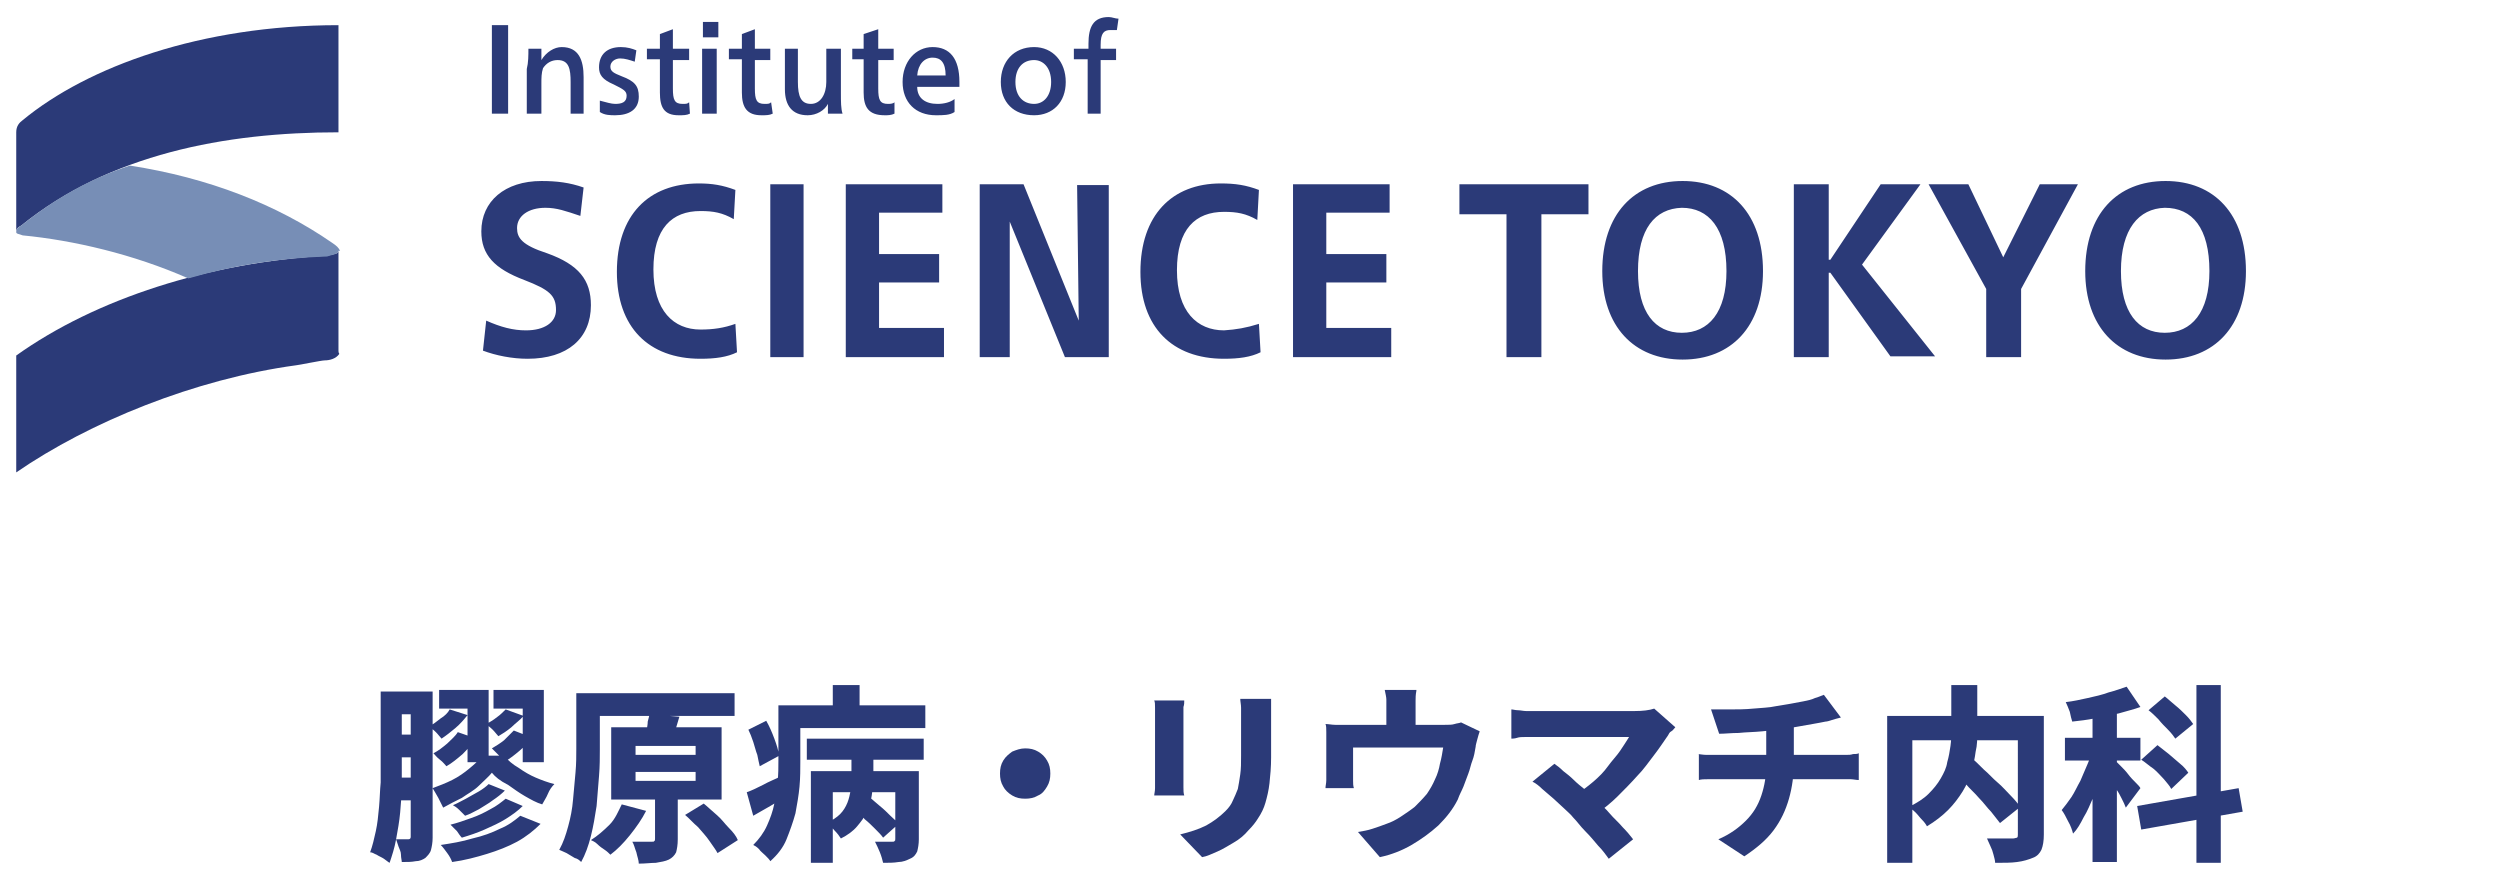 <?xml version="1.0" encoding="utf-8"?>
<!-- Generator: Adobe Illustrator 25.4.1, SVG Export Plug-In . SVG Version: 6.00 Build 0)  -->
<svg version="1.1" id="レイヤー_1" xmlns="http://www.w3.org/2000/svg" xmlns:xlink="http://www.w3.org/1999/xlink" x="0px"
	 y="0px" viewBox="0 0 308 110" style="enable-background:new 0 0 308 110;" xml:space="preserve">
<style type="text/css">
	.st0{fill:#2B3A78;}
	.st1{fill:#778EB6;}
</style>
<g>
	<path class="st0" d="M62.6,14h-2V3.1h2V14z M65.1,6h1.6c0,0.4,0,1,0,1.4c0.6-1,1.6-1.6,2.5-1.6c2.1,0,2.7,1.6,2.7,3.7V14h-1.6v-3.9
		c0-1.6-0.2-2.7-1.6-2.7c-0.8,0-1.4,0.4-1.8,1c-0.2,0.6-0.2,1.2-0.2,1.9V14h-1.8V8.5C65.1,7.7,65.1,6.8,65.1,6z M73.9,13.8v-1.4
		c0.8,0.2,1.4,0.4,1.9,0.4c0.8,0,1.4-0.2,1.4-1c0-0.6-0.4-0.8-1.6-1.4c-1.4-0.6-1.8-1.2-1.8-2.1c0-1.6,1-2.5,2.7-2.5
		c0.8,0,1.4,0.2,1.9,0.4l-0.2,1.4c-0.6-0.2-1.2-0.4-1.8-0.4s-1.2,0.4-1.2,1c0,0.6,0.4,0.8,1.4,1.2c1.6,0.6,2.1,1.2,2.1,2.5
		c0,1.6-1.2,2.3-2.9,2.3C75.2,14.2,74.5,14.2,73.9,13.8z M81.3,11.4V7.3h-1.6V6h1.6V4.2l1.6-0.6V6h2v1.4h-2v3.5
		c0,1.4,0.2,1.9,1.2,1.9c0.4,0,0.6,0,0.8-0.2L85,14c-0.4,0.2-0.8,0.2-1.4,0.2C81.8,14.2,81.3,13.2,81.3,11.4z M88.5,4.6h-1.9V2.7
		h1.9V4.6z M88.3,14h-1.8V6h1.8V14z M91.4,11.4V7.3h-1.6V6h1.6V4.2l1.6-0.6V6h1.9v1.4h-1.9v3.5c0,1.4,0.2,1.9,1.2,1.9
		c0.4,0,0.6,0,0.8-0.2l0.2,1.4c-0.4,0.2-0.8,0.2-1.4,0.2C92,14.2,91.4,13.2,91.4,11.4z M96.7,11V6h1.6v4.1c0,1.8,0.4,2.7,1.6,2.7
		c1.2,0,1.9-1.2,1.9-2.7V6h1.8v5.5c0,1,0,1.9,0.2,2.5h-1.8c0-0.2,0-0.6,0-1.2c-0.4,0.8-1.4,1.4-2.5,1.4C97.6,14.2,96.7,13,96.7,11z
		 M106.4,11.4V7.3H105V6h1.4V4.2l1.8-0.6V6h1.9v1.4h-1.9v3.5c0,1.4,0.2,1.9,1.2,1.9c0.2,0,0.6,0,0.8-0.2V14
		c-0.4,0.2-0.8,0.2-1.2,0.2C107,14.2,106.4,13.2,106.4,11.4z M111.2,10.1c0-2.5,1.6-4.3,3.7-4.3s3.3,1.4,3.3,4.3c0,0.2,0,0.4,0,0.6
		H113c0,1.4,1,2.1,2.5,2.1c0.8,0,1.6-0.2,2.1-0.6v1.6c-0.6,0.4-1.4,0.4-2.3,0.4C112.8,14.2,111.2,12.6,111.2,10.1z M114.9,7.1
		c-1,0-1.8,0.8-1.9,2.2h3.5C116.5,7.7,115.9,7.1,114.9,7.1z M123.3,10.1c0-2.5,1.6-4.3,4.1-4.3c2.3,0,3.9,1.8,3.9,4.3
		c0,2.5-1.6,4.1-3.9,4.1C124.9,14.2,123.3,12.6,123.3,10.1z M129.5,10.1c0-1.8-1-2.7-2.1-2.7c-1.4,0-2.3,1-2.3,2.7
		c0,1.8,1,2.7,2.3,2.7C128.6,12.8,129.5,11.8,129.5,10.1z M132.3,7.3V6h1.8V5.4c0-2.1,0.6-3.3,2.5-3.3c0.4,0,0.8,0.2,1.2,0.2
		l-0.2,1.4c-0.2,0-0.4,0-0.8,0c-0.8,0-1.2,0.4-1.2,1.8V6h1.9v1.4h-1.9V14H134V7.3H132.3z M71.9,23.1l-0.4,3.5c-1.8-0.6-2.9-1-4.3-1
		c-2.1,0-3.5,1-3.5,2.5c0,1.2,0.6,2.1,3.7,3.1c3.9,1.4,5.4,3.3,5.4,6.4c0,4.1-2.9,6.6-7.8,6.6c-1.9,0-3.9-0.4-5.5-1l0.4-3.7
		c1.8,0.8,3.3,1.2,4.9,1.2c2.3,0,3.7-1,3.7-2.5c0-1.8-0.8-2.5-3.9-3.7c-3.7-1.4-5.3-3.1-5.3-6c0-3.7,2.9-6.2,7.4-6.2
		C68.6,22.3,70.2,22.5,71.9,23.1z M90.6,39.9l0.2,3.5c-1.2,0.6-2.7,0.8-4.5,0.8c-6.4,0-10.3-3.9-10.3-10.7c0-7,3.9-10.9,10.1-10.9
		c1.6,0,2.9,0.2,4.5,0.8L90.4,27c-1.4-0.8-2.5-1-4.1-1c-3.5,0-5.8,2.1-5.8,7.2c0,5.1,2.5,7.4,5.8,7.4C87.9,40.6,89.2,40.4,90.6,39.9
		z M99,44h-4.1V22.7H99V44z M104.2,44V22.7h11.9v3.5h-7.8v5.1h7.4v3.5h-7.4v5.6h8V44H104.2z M132.9,39.5l-0.2-16.7h3.9V44h-5.4
		l-6.8-16.7V44h-3.7V22.7h5.4L132.9,39.5z M155.1,39.9l0.2,3.5c-1.2,0.6-2.7,0.8-4.5,0.8c-6.4,0-10.3-3.9-10.3-10.7
		c0-7,3.9-10.9,9.9-10.9c1.8,0,3.1,0.2,4.7,0.8l-0.2,3.7c-1.4-0.8-2.5-1-4.1-1c-3.5,0-5.8,2.1-5.8,7.2c0,5.1,2.5,7.4,5.8,7.4
		C152.3,40.6,153.5,40.4,155.1,39.9z M159.3,44V22.7h11.9v3.5h-7.8v5.1h7.4v3.5h-7.4v5.6h8V44H159.3z M195.7,22.7v3.7h-5.8V44h-4.3
		V26.4h-5.8v-3.7H195.7z M217.2,33.4c0,6.8-3.9,10.9-9.9,10.9c-6,0-9.9-4.1-9.9-10.9c0-7,3.9-11.1,9.9-11.1
		C213.3,22.3,217.2,26.4,217.2,33.4z M201.8,33.4c0,5.1,2.1,7.6,5.4,7.6c3.3,0,5.5-2.5,5.5-7.6c0-5.3-2.2-7.8-5.5-7.8
		C203.9,25.7,201.8,28.2,201.8,33.4z M225.3,33.6V44H221V22.7h4.3v9.3h0.2l6.2-9.3h4.9l-7.2,9.9l9,11.3h-5.5l-7.4-10.3H225.3z
		 M237.6,22.7h4.9l4.3,9l4.5-9h4.7l-7,12.9V44h-4.3v-8.4L237.6,22.7z M276.7,33.4c0,6.8-3.9,10.9-9.9,10.9c-6,0-9.9-4.1-9.9-10.9
		c0-7,3.9-11.1,9.9-11.1C272.8,22.3,276.7,26.4,276.7,33.4z M261.3,33.4c0,5.1,2.1,7.6,5.4,7.6c3.3,0,5.5-2.5,5.5-7.6
		c0-5.3-2.1-7.8-5.5-7.8C263.5,25.7,261.3,28.2,261.3,33.4z"/>
	<path class="st0" d="M41.7,3.1c-16.9,0-30.9,5.1-38.9,11.7C2.4,15.1,2,15.5,2,16.3v12.3c0-0.4,0.2-0.6,0.6-0.8
		C13.5,19,27.7,16.3,41.7,16.3V3.1z"/>
	<path class="st0" d="M41.7,43.2V30.9c0,0.4-0.6,0.4-1.4,0.6C25.8,32.3,11.8,36.8,2,43.8v14.4c9-6.2,22-11.5,34.5-13.2
		c0.2,0,3.1-0.6,3.5-0.6c0.6,0,1.4-0.2,1.8-0.8C41.7,43.4,41.7,43.4,41.7,43.2z"/>
	<path class="st1" d="M41.7,30.9h0.2c-0.2-0.4-0.4-0.6-1-1c-6.8-4.7-15.2-8-24.9-9.5c-4.9,1.6-9.3,4.1-13.4,7.4
		C2.2,28,2,28.2,2,28.6c0,0.2,0.2,0.2,0.8,0.4c6.2,0.6,13.6,2.3,20.4,5.3c5.5-1.6,11.1-2.5,17.1-2.7C41.2,31.3,41.7,31.3,41.7,30.9z
		"/>
	<g>
		<path class="st0" d="M47,85.2h2.5v8.5c0,0.9,0,1.9,0,3c0,1.1-0.1,2.2-0.2,3.4c-0.1,1.1-0.3,2.2-0.5,3.3c-0.2,1.1-0.5,2-0.8,2.9
			c-0.2-0.1-0.4-0.3-0.7-0.5c-0.3-0.2-0.6-0.3-0.9-0.5c-0.3-0.1-0.5-0.3-0.8-0.3c0.3-0.8,0.5-1.7,0.7-2.6s0.3-1.9,0.4-3s0.1-2,0.2-3
			c0-1,0-1.9,0-2.7V85.2z M47.9,85.2h4.2V88h-4.2V85.2z M47.9,90.5h4.2v2.8h-4.2V90.5z M47.9,95.8h4.2v2.8h-4.2V95.8z M50.7,85.2
			h2.6v18c0,0.6-0.1,1.1-0.2,1.5s-0.4,0.7-0.7,1c-0.3,0.2-0.7,0.4-1.2,0.4c-0.5,0.1-1,0.1-1.7,0.1c0-0.2-0.1-0.5-0.1-0.9
			s-0.2-0.7-0.3-1c-0.1-0.3-0.2-0.6-0.3-0.9c0.3,0,0.6,0,0.9,0c0.3,0,0.5,0,0.6,0c0.2,0,0.3-0.1,0.3-0.3V85.2z M55.4,87.4l2.2,0.7
			c-0.4,0.5-0.9,1.1-1.5,1.6c-0.6,0.5-1.1,0.9-1.7,1.3c-0.2-0.2-0.4-0.5-0.7-0.8c-0.3-0.3-0.6-0.5-0.8-0.7c0.5-0.3,0.9-0.6,1.4-1
			C54.8,88.2,55.2,87.8,55.4,87.4z M60.6,95.2c-0.4,0.5-1,1-1.6,1.6s-1.4,1-2.1,1.5c-0.8,0.4-1.6,0.8-2.3,1.2
			c-0.2-0.4-0.4-0.8-0.6-1.2c-0.3-0.5-0.5-0.9-0.7-1.2c0.8-0.3,1.6-0.6,2.4-1c0.8-0.4,1.5-0.9,2.1-1.4c0.6-0.5,1.2-1,1.6-1.6h2.7
			c0.5,0.6,1.1,1.1,1.8,1.5c0.7,0.5,1.4,0.9,2.1,1.2c0.7,0.3,1.5,0.6,2.3,0.8c-0.3,0.3-0.6,0.7-0.8,1.2s-0.5,0.9-0.7,1.3
			c-0.7-0.2-1.4-0.6-2.1-1c-0.7-0.4-1.4-0.9-2.1-1.4C61.6,96.2,61,95.7,60.6,95.2z M56.4,90.2l2.3,0.8c-0.5,0.6-1.1,1.3-1.7,1.9
			c-0.7,0.6-1.3,1.1-2,1.5c-0.2-0.2-0.4-0.5-0.8-0.8s-0.6-0.6-0.8-0.8c0.6-0.3,1.1-0.7,1.7-1.2C55.6,91.1,56.1,90.7,56.4,90.2z
			 M54.1,85h6.1v8.9h-2.6v-6.6h-3.5V85z M64.1,100.5l2.5,1c-0.8,0.8-1.8,1.6-2.9,2.2c-1.1,0.6-2.4,1.1-3.7,1.5
			c-1.3,0.4-2.8,0.8-4.3,1c-0.1-0.3-0.3-0.7-0.6-1.1c-0.3-0.4-0.5-0.7-0.8-1c1.3-0.2,2.6-0.4,3.9-0.8c1.3-0.3,2.4-0.7,3.4-1.2
			C62.6,101.7,63.4,101.1,64.1,100.5z M62.3,98.4l2.1,0.9c-0.6,0.6-1.3,1.1-2.1,1.6c-0.8,0.5-1.7,0.9-2.6,1.3
			c-0.9,0.4-1.8,0.7-2.8,1c-0.2-0.2-0.4-0.5-0.6-0.8c-0.3-0.3-0.5-0.5-0.8-0.8c0.8-0.2,1.7-0.5,2.5-0.8c0.9-0.3,1.7-0.7,2.4-1.1
			C61.2,99.3,61.8,98.8,62.3,98.4z M60.2,96.6l2,0.8c-0.4,0.4-0.9,0.8-1.5,1.2c-0.5,0.4-1.1,0.7-1.7,1.1c-0.6,0.3-1.1,0.6-1.7,0.8
			c-0.2-0.2-0.4-0.4-0.7-0.7s-0.6-0.5-0.8-0.6c0.5-0.2,1-0.5,1.6-0.8c0.5-0.3,1.1-0.6,1.6-0.9C59.5,97.2,59.9,96.9,60.2,96.6z
			 M62.3,87.4l2.2,0.8c-0.4,0.5-1,0.9-1.5,1.4c-0.6,0.5-1.1,0.8-1.6,1.1c-0.2-0.2-0.4-0.5-0.7-0.8c-0.3-0.3-0.6-0.5-0.8-0.7
			c0.4-0.2,0.9-0.5,1.4-0.9C61.6,88.1,62,87.7,62.3,87.4z M63.3,90l2.3,0.9c-0.5,0.5-1,1.1-1.6,1.6c-0.6,0.5-1.2,1-1.8,1.3
			c-0.2-0.2-0.5-0.5-0.8-0.8c-0.3-0.3-0.6-0.6-0.8-0.8c0.5-0.3,1-0.6,1.5-1C62.6,90.7,63,90.3,63.3,90z M60.8,85H67v8.9h-2.6v-6.6
			h-3.6V85z"/>
		<path class="st0" d="M70.9,85.4h3v6.9c0,1,0,2.1-0.1,3.3s-0.2,2.4-0.3,3.7c-0.2,1.3-0.4,2.5-0.7,3.7c-0.3,1.2-0.7,2.3-1.2,3.2
			c-0.2-0.2-0.4-0.4-0.8-0.5c-0.3-0.2-0.7-0.4-1-0.6c-0.4-0.2-0.7-0.3-0.9-0.4c0.5-0.9,0.8-1.8,1.1-2.9c0.3-1.1,0.5-2.1,0.6-3.3
			c0.1-1.1,0.2-2.2,0.3-3.3s0.1-2.1,0.1-3V85.4z M76.6,99.1l3,0.8c-0.5,1-1.2,2-2,3c-0.8,1-1.6,1.8-2.4,2.4
			c-0.2-0.2-0.4-0.4-0.7-0.6c-0.3-0.2-0.6-0.4-0.9-0.7s-0.6-0.4-0.8-0.5c0.8-0.5,1.6-1.2,2.3-1.9S76.2,99.9,76.6,99.1z M72.7,85.4
			h17.8v2.8H72.7V85.4z M75.3,89.6h13.6v8.9H75.3V89.6z M80.5,97.2h3v6.2c0,0.7-0.1,1.2-0.2,1.6c-0.2,0.4-0.5,0.7-0.9,0.9
			c-0.4,0.2-1,0.3-1.6,0.4c-0.6,0-1.3,0.1-2.1,0.1c0-0.4-0.2-0.9-0.3-1.4c-0.2-0.5-0.3-1-0.5-1.3c0.5,0,0.9,0,1.4,0c0.5,0,0.8,0,1,0
			c0.2,0,0.3,0,0.3-0.1c0.1,0,0.1-0.1,0.1-0.3V97.2z M78.3,91.9v1.1h7.4v-1.1H78.3z M78.3,95.1v1.1h7.4v-1.1H78.3z M80,88l3.7,0.3
			c-0.2,0.6-0.3,1.1-0.5,1.6c-0.1,0.5-0.3,0.9-0.4,1.2l-3.2-0.3c0-0.3,0.1-0.6,0.1-0.9c0-0.3,0.1-0.6,0.1-1C79.9,88.5,80,88.2,80,88
			z M84.4,100.4l2.3-1.4c0.5,0.4,1,0.9,1.6,1.4s1,1.1,1.5,1.6s0.9,1,1.1,1.5l-2.5,1.6c-0.2-0.4-0.6-0.9-1-1.5s-0.9-1.1-1.4-1.7
			C85.4,101.4,84.9,100.8,84.4,100.4z"/>
		<path class="st0" d="M92,97.6c0.6-0.2,1.2-0.5,2-0.9c0.7-0.4,1.5-0.7,2.3-1.1L97,98c-0.7,0.4-1.4,0.9-2.1,1.3
			c-0.7,0.4-1.4,0.8-2.1,1.2L92,97.6z M92.2,89.9l2.2-1.1c0.4,0.7,0.7,1.4,1,2.2c0.3,0.8,0.5,1.5,0.6,2.1l-2.4,1.3
			c-0.1-0.4-0.2-0.9-0.3-1.4c-0.2-0.5-0.3-1-0.5-1.6C92.6,90.8,92.4,90.3,92.2,89.9z M95.7,86.9h2.9v6.9c0,0.9,0,2-0.1,3.1
			s-0.3,2.2-0.5,3.3c-0.3,1.1-0.7,2.2-1.1,3.2s-1.1,1.9-2,2.7c-0.1-0.2-0.3-0.4-0.6-0.7c-0.3-0.3-0.6-0.5-0.8-0.8
			c-0.3-0.3-0.5-0.4-0.7-0.5c0.7-0.7,1.3-1.5,1.7-2.4c0.4-0.9,0.7-1.7,0.9-2.7c0.2-0.9,0.3-1.8,0.4-2.7c0.1-0.9,0.1-1.8,0.1-2.6
			V86.9z M97.4,86.9H114v2.8H97.4V86.9z M99.4,91h14.4v2.6H99.4V91z M99.8,95h11.7v2.6h-8.9v8.7h-2.7V95z M104.9,91.8h2.7V96
			c0,0.6-0.1,1.3-0.2,2c-0.1,0.7-0.3,1.3-0.6,2s-0.7,1.2-1.2,1.8c-0.5,0.6-1.2,1.1-2,1.5c-0.2-0.3-0.4-0.6-0.8-1
			c-0.3-0.4-0.7-0.7-1-0.9c0.7-0.3,1.3-0.7,1.7-1.1c0.4-0.4,0.7-0.9,0.9-1.4s0.3-1,0.4-1.5c0.1-0.5,0.1-1,0.1-1.4V91.8z M102.6,84.4
			h3.3v4.2h-3.3V84.4z M105.3,99.7l1.8-1.5c0.4,0.3,0.8,0.7,1.3,1.1c0.5,0.4,0.9,0.8,1.3,1.2c0.4,0.4,0.8,0.7,1,1l-1.9,1.7
			c-0.2-0.3-0.6-0.7-1-1.1c-0.4-0.4-0.8-0.8-1.3-1.2C106.2,100.4,105.7,100,105.3,99.7z M110.3,95h2.9v8.4c0,0.6-0.1,1.1-0.2,1.5
			c-0.2,0.4-0.4,0.7-0.9,0.9c-0.4,0.2-0.9,0.4-1.4,0.4c-0.6,0.1-1.2,0.1-1.9,0.1c-0.1-0.4-0.2-0.8-0.4-1.3c-0.2-0.5-0.4-0.9-0.6-1.3
			c0.4,0,0.8,0,1.3,0c0.4,0,0.7,0,0.8,0c0.2,0,0.3,0,0.3-0.1c0.1,0,0.1-0.1,0.1-0.3V95z"/>
		<path class="st0" d="M126.3,92.2c0.6,0,1.1,0.1,1.6,0.4c0.5,0.3,0.8,0.6,1.1,1.1s0.4,1,0.4,1.6c0,0.6-0.1,1.1-0.4,1.6
			s-0.6,0.9-1.1,1.1c-0.5,0.3-1,0.4-1.6,0.4c-0.6,0-1.1-0.1-1.6-0.4c-0.5-0.3-0.9-0.7-1.1-1.1c-0.3-0.5-0.4-1-0.4-1.6
			s0.1-1.1,0.4-1.6c0.3-0.5,0.7-0.8,1.1-1.1C125.2,92.4,125.7,92.2,126.3,92.2z"/>
		<path class="st0" d="M145.9,86.3c0,0.3,0,0.5-0.1,0.8c0,0.3,0,0.6,0,1c0,0.2,0,0.5,0,0.9c0,0.4,0,0.8,0,1.4c0,0.5,0,1,0,1.6
			s0,1.1,0,1.6s0,1,0,1.4c0,0.4,0,0.7,0,1c0,0.3,0,0.6,0,1c0,0.4,0,0.7,0.1,1h-3.7c0-0.2,0.1-0.5,0.1-0.9c0-0.4,0-0.8,0-1.2
			c0-0.2,0-0.6,0-1c0-0.4,0-0.9,0-1.4c0-0.5,0-1.1,0-1.6s0-1.1,0-1.6c0-0.5,0-1,0-1.4c0-0.4,0-0.7,0-0.9c0-0.2,0-0.5,0-0.8
			c0-0.4,0-0.7-0.1-0.9H145.9z M156.6,86.1c0,0.3,0,0.7,0,1.1c0,0.4,0,0.8,0,1.3c0,0.4,0,0.9,0,1.5s0,1.2,0,1.8c0,0.6,0,1.1,0,1.5
			c0,1.2-0.1,2.3-0.2,3.2c-0.1,0.9-0.3,1.7-0.5,2.4c-0.2,0.7-0.5,1.3-0.9,1.9c-0.3,0.5-0.7,1-1.2,1.5c-0.5,0.6-1.1,1.1-1.8,1.5
			c-0.7,0.4-1.3,0.8-2,1.1c-0.7,0.3-1.3,0.6-1.9,0.7l-2.7-2.8c1.2-0.3,2.2-0.6,3.2-1.1c0.9-0.5,1.7-1.1,2.4-1.8
			c0.4-0.4,0.7-0.8,0.9-1.3c0.2-0.4,0.4-0.9,0.6-1.4c0.1-0.5,0.2-1.1,0.3-1.8c0.1-0.7,0.1-1.4,0.1-2.3c0-0.4,0-0.9,0-1.5
			c0-0.6,0-1.1,0-1.7s0-1,0-1.4c0-0.5,0-0.9,0-1.3c0-0.4-0.1-0.8-0.1-1.1H156.6z"/>
		<path class="st0" d="M182.3,90.1c-0.1,0.3-0.2,0.6-0.3,1s-0.2,0.7-0.2,0.9c-0.1,0.6-0.2,1.2-0.4,1.7s-0.3,1.1-0.5,1.6
			c-0.2,0.5-0.4,1.1-0.6,1.6c-0.2,0.5-0.5,1-0.7,1.6c-0.6,1.2-1.4,2.2-2.4,3.2c-1,0.9-2.1,1.7-3.3,2.4c-1.2,0.7-2.5,1.2-3.9,1.5
			l-2.7-3.1c0.6-0.1,1.2-0.2,1.8-0.4c0.6-0.2,1.2-0.4,1.7-0.6c0.6-0.2,1.2-0.5,1.8-0.9c0.6-0.4,1.2-0.8,1.7-1.2c0.5-0.5,1-1,1.5-1.6
			c0.4-0.6,0.7-1.1,1-1.8c0.3-0.6,0.5-1.3,0.6-1.9c0.2-0.7,0.3-1.4,0.4-2h-11.1c0,0.2,0,0.4,0,0.7c0,0.3,0,0.6,0,0.9s0,0.6,0,0.9
			c0,0.3,0,0.5,0,0.7c0,0.3,0,0.6,0,0.9c0,0.3,0,0.6,0.1,0.9h-3.5c0-0.3,0.1-0.6,0.1-1c0-0.4,0-0.7,0-1c0-0.2,0-0.5,0-0.8
			c0-0.4,0-0.7,0-1.1c0-0.4,0-0.8,0-1.1c0-0.4,0-0.7,0-0.9c0-0.3,0-0.6,0-1c0-0.4,0-0.8-0.1-1c0.4,0,0.8,0.1,1.2,0.1
			c0.4,0,0.8,0,1.3,0H178c0.5,0,0.9,0,1.2-0.1s0.6-0.1,0.8-0.2L182.3,90.1z M174.5,85.1c-0.1,0.5-0.1,0.9-0.1,1.2c0,0.3,0,0.6,0,1
			c0,0.2,0,0.5,0,0.9s0,0.9,0,1.3c0,0.5,0,0.8,0,1.1h-3.6c0-0.4,0-0.8,0-1.2c0-0.5,0-0.9,0-1.3c0-0.4,0-0.7,0-0.9c0-0.4,0-0.7,0-1
			c0-0.3-0.1-0.7-0.2-1.2H174.5z"/>
		<path class="st0" d="M206.4,89.6c-0.2,0.2-0.3,0.4-0.5,0.5s-0.3,0.3-0.4,0.5c-0.5,0.7-1,1.5-1.7,2.4s-1.3,1.8-2.1,2.6
			c-0.8,0.9-1.6,1.7-2.4,2.5s-1.7,1.5-2.6,2.2l-2.5-2.4c0.7-0.5,1.4-1,2.1-1.6c0.7-0.6,1.3-1.2,1.8-1.9s1.1-1.3,1.5-1.9
			s0.8-1.2,1.1-1.7c-0.3,0-0.7,0-1.2,0s-1.1,0-1.7,0c-0.6,0-1.3,0-2,0c-0.7,0-1.4,0-2.1,0s-1.4,0-2,0c-0.6,0-1.2,0-1.7,0
			s-0.9,0-1.1,0c-0.3,0-0.6,0-1,0s-0.7,0-1,0.1s-0.6,0.1-0.7,0.1v-3.6c0.2,0,0.5,0.1,0.8,0.1c0.3,0,0.7,0.1,1,0.1c0.4,0,0.7,0,0.9,0
			c0.2,0,0.6,0,1,0c0.5,0,1,0,1.7,0c0.6,0,1.3,0,2.1,0c0.7,0,1.5,0,2.2,0c0.8,0,1.5,0,2.2,0s1.4,0,1.9,0s1,0,1.4,0
			c1,0,1.8-0.1,2.4-0.3L206.4,89.6z M193.8,100.7c-0.3-0.4-0.7-0.7-1.1-1.1c-0.4-0.4-0.9-0.8-1.3-1.2c-0.5-0.4-0.9-0.8-1.4-1.2
			c-0.4-0.4-0.8-0.7-1.2-0.9l2.7-2.2c0.3,0.2,0.7,0.5,1.1,0.9c0.4,0.3,0.9,0.7,1.3,1.1s0.9,0.8,1.4,1.2s1,0.9,1.4,1.3
			c0.5,0.5,1.1,1,1.6,1.6c0.5,0.6,1.1,1.1,1.6,1.7c0.5,0.5,1,1.1,1.3,1.5l-3,2.4c-0.3-0.4-0.7-1-1.3-1.6c-0.5-0.6-1-1.2-1.6-1.8
			S194.3,101.2,193.8,100.7z"/>
		<path class="st0" d="M209.1,92.9c0.3,0,0.7,0.1,1.1,0.1c0.4,0,0.7,0,1.1,0c0.2,0,0.6,0,1.2,0s1.3,0,2.2,0c0.9,0,1.8,0,2.8,0
			c1,0,2,0,3,0c1,0,1.9,0,2.8,0c0.9,0,1.6,0,2.2,0c0.6,0,1,0,1.3,0c0.2,0,0.4,0,0.7,0c0.3,0,0.5,0,0.8-0.1c0.3,0,0.5,0,0.7-0.1v3.3
			c-0.3,0-0.7-0.1-1-0.1c-0.4,0-0.7,0-1.1,0c-0.2,0-0.6,0-1.2,0c-0.6,0-1.4,0-2.2,0c-0.9,0-1.8,0-2.8,0c-1,0-2,0-3,0
			c-1,0-1.9,0-2.8,0s-1.6,0-2.2,0s-1,0-1.2,0c-0.4,0-0.7,0-1.1,0c-0.4,0-0.8,0-1.1,0.1V92.9z M210.8,87.4c0.6,0,1.4,0,2.3,0
			c0.9,0,1.9,0,2.9-0.1c1-0.1,1.9-0.1,2.8-0.3c0.6-0.1,1.2-0.2,1.8-0.3c0.6-0.1,1.1-0.2,1.6-0.3c0.5-0.1,1-0.2,1.4-0.4
			c0.4-0.1,0.8-0.3,1.1-0.4l2.1,2.8c-0.4,0.1-0.8,0.2-1.1,0.3c-0.3,0.1-0.6,0.2-0.8,0.2c-0.5,0.1-1,0.2-1.6,0.3
			c-0.5,0.1-1.1,0.2-1.7,0.3s-1.2,0.2-1.7,0.3c-0.9,0.1-1.8,0.2-2.8,0.3c-1,0.1-2,0.1-2.9,0.2c-0.9,0-1.7,0.1-2.4,0.1L210.8,87.4z
			 M211.7,103.4c1.4-0.6,2.5-1.4,3.4-2.3s1.5-1.9,1.9-3.1c0.4-1.2,0.6-2.4,0.6-3.8c0-0.6,0-1.3,0-2c0-0.7,0-1.6,0-2.7l3.4-0.4
			c0,0.4,0,0.8,0,1.3c0,0.4,0,0.9,0,1.3c0,0.4,0,0.8,0,1.2c0,0.3,0,0.7,0,1.1c0,1.5-0.2,3-0.6,4.4c-0.4,1.4-1,2.7-1.9,3.9
			c-0.9,1.2-2.1,2.2-3.6,3.2L211.7,103.4z"/>
		<path class="st0" d="M232.5,88.2h17.6v3h-14.5v15.1h-3.1V88.2z M240.5,84.4h3.1v5.8c0,0.8,0,1.6-0.2,2.4c-0.1,0.8-0.3,1.7-0.5,2.5
			c-0.3,0.8-0.6,1.6-1.1,2.4c-0.5,0.8-1.1,1.6-1.8,2.3c-0.7,0.7-1.6,1.4-2.6,2c-0.1-0.2-0.3-0.5-0.6-0.8s-0.5-0.6-0.8-0.9
			c-0.3-0.3-0.6-0.5-0.8-0.7c1-0.5,1.8-1,2.4-1.6c0.6-0.6,1.1-1.2,1.5-1.9c0.4-0.7,0.7-1.3,0.8-2c0.2-0.7,0.3-1.3,0.4-2
			c0.1-0.7,0.1-1.3,0.1-1.9V84.4z M240.5,95l2.3-1.7c0.5,0.4,1,0.9,1.6,1.5c0.6,0.5,1.1,1.1,1.7,1.6s1.1,1.1,1.6,1.6
			c0.5,0.5,0.9,1,1.2,1.4l-2.5,2c-0.3-0.4-0.7-0.9-1.1-1.4c-0.5-0.5-0.9-1.1-1.5-1.7c-0.5-0.6-1.1-1.1-1.6-1.7S241,95.5,240.5,95z
			 M248.7,88.2h3.1v14.6c0,0.8-0.1,1.4-0.3,1.9c-0.2,0.4-0.5,0.8-1.1,1c-0.5,0.2-1.1,0.4-1.9,0.5c-0.7,0.1-1.6,0.1-2.7,0.1
			c0-0.3-0.1-0.6-0.2-1c-0.1-0.4-0.2-0.7-0.4-1.1s-0.3-0.7-0.4-0.9c0.4,0,0.9,0,1.3,0c0.5,0,0.9,0,1.2,0c0.4,0,0.6,0,0.7,0
			c0.2,0,0.4-0.1,0.5-0.1c0.1-0.1,0.1-0.2,0.1-0.4V88.2z"/>
		<path class="st0" d="M257.9,92.1l1.8,0.8c-0.2,0.8-0.5,1.7-0.8,2.6c-0.3,0.9-0.6,1.8-1,2.7c-0.4,0.9-0.7,1.7-1.2,2.5
			c-0.4,0.8-0.8,1.5-1.3,2c-0.1-0.4-0.3-1-0.6-1.5c-0.3-0.6-0.5-1-0.8-1.4c0.4-0.5,0.8-1,1.2-1.6s0.7-1.3,1.1-2
			c0.3-0.7,0.6-1.4,0.9-2.1C257.5,93.4,257.8,92.7,257.9,92.1z M254.4,90.9h9.3v2.8h-9.3V90.9z M262,84.6l1.7,2.5
			c-0.8,0.3-1.7,0.5-2.7,0.8c-0.9,0.2-1.9,0.4-2.9,0.6c-1,0.2-1.9,0.3-2.8,0.4c-0.1-0.3-0.2-0.7-0.3-1.2c-0.2-0.5-0.3-0.8-0.5-1.2
			c0.9-0.1,1.8-0.3,2.7-0.5c0.9-0.2,1.8-0.4,2.6-0.7C260.6,85.1,261.4,84.8,262,84.6z M257.8,86.6h3v19.6h-3V86.6z M260.7,93.8
			c0.1,0.1,0.4,0.4,0.6,0.6c0.3,0.3,0.6,0.6,0.9,1c0.3,0.4,0.6,0.7,0.9,1c0.3,0.3,0.5,0.5,0.6,0.7l-1.8,2.4
			c-0.1-0.3-0.3-0.7-0.5-1.1s-0.4-0.8-0.7-1.2s-0.5-0.8-0.7-1.2s-0.4-0.7-0.6-0.9L260.7,93.8z M263.3,99.3l12.5-2.2l0.5,2.9
			l-12.5,2.2L263.3,99.3z M263.8,93.6l2-1.8c0.4,0.3,0.9,0.7,1.4,1.1s0.9,0.8,1.4,1.2s0.8,0.8,1,1.1l-2.1,2
			c-0.2-0.4-0.5-0.7-0.9-1.2c-0.4-0.4-0.8-0.9-1.3-1.3C264.7,94.3,264.3,93.9,263.8,93.6z M264.7,87.5l2-1.7
			c0.4,0.3,0.8,0.7,1.3,1.1s0.9,0.8,1.3,1.2s0.7,0.8,0.9,1.1L268,91c-0.2-0.3-0.5-0.7-0.9-1.1c-0.4-0.4-0.8-0.8-1.2-1.3
			C265.5,88.2,265.1,87.8,264.7,87.5z M270.6,84.4h3v21.9h-3V84.4z"/>
	</g>
</g>
</svg>
